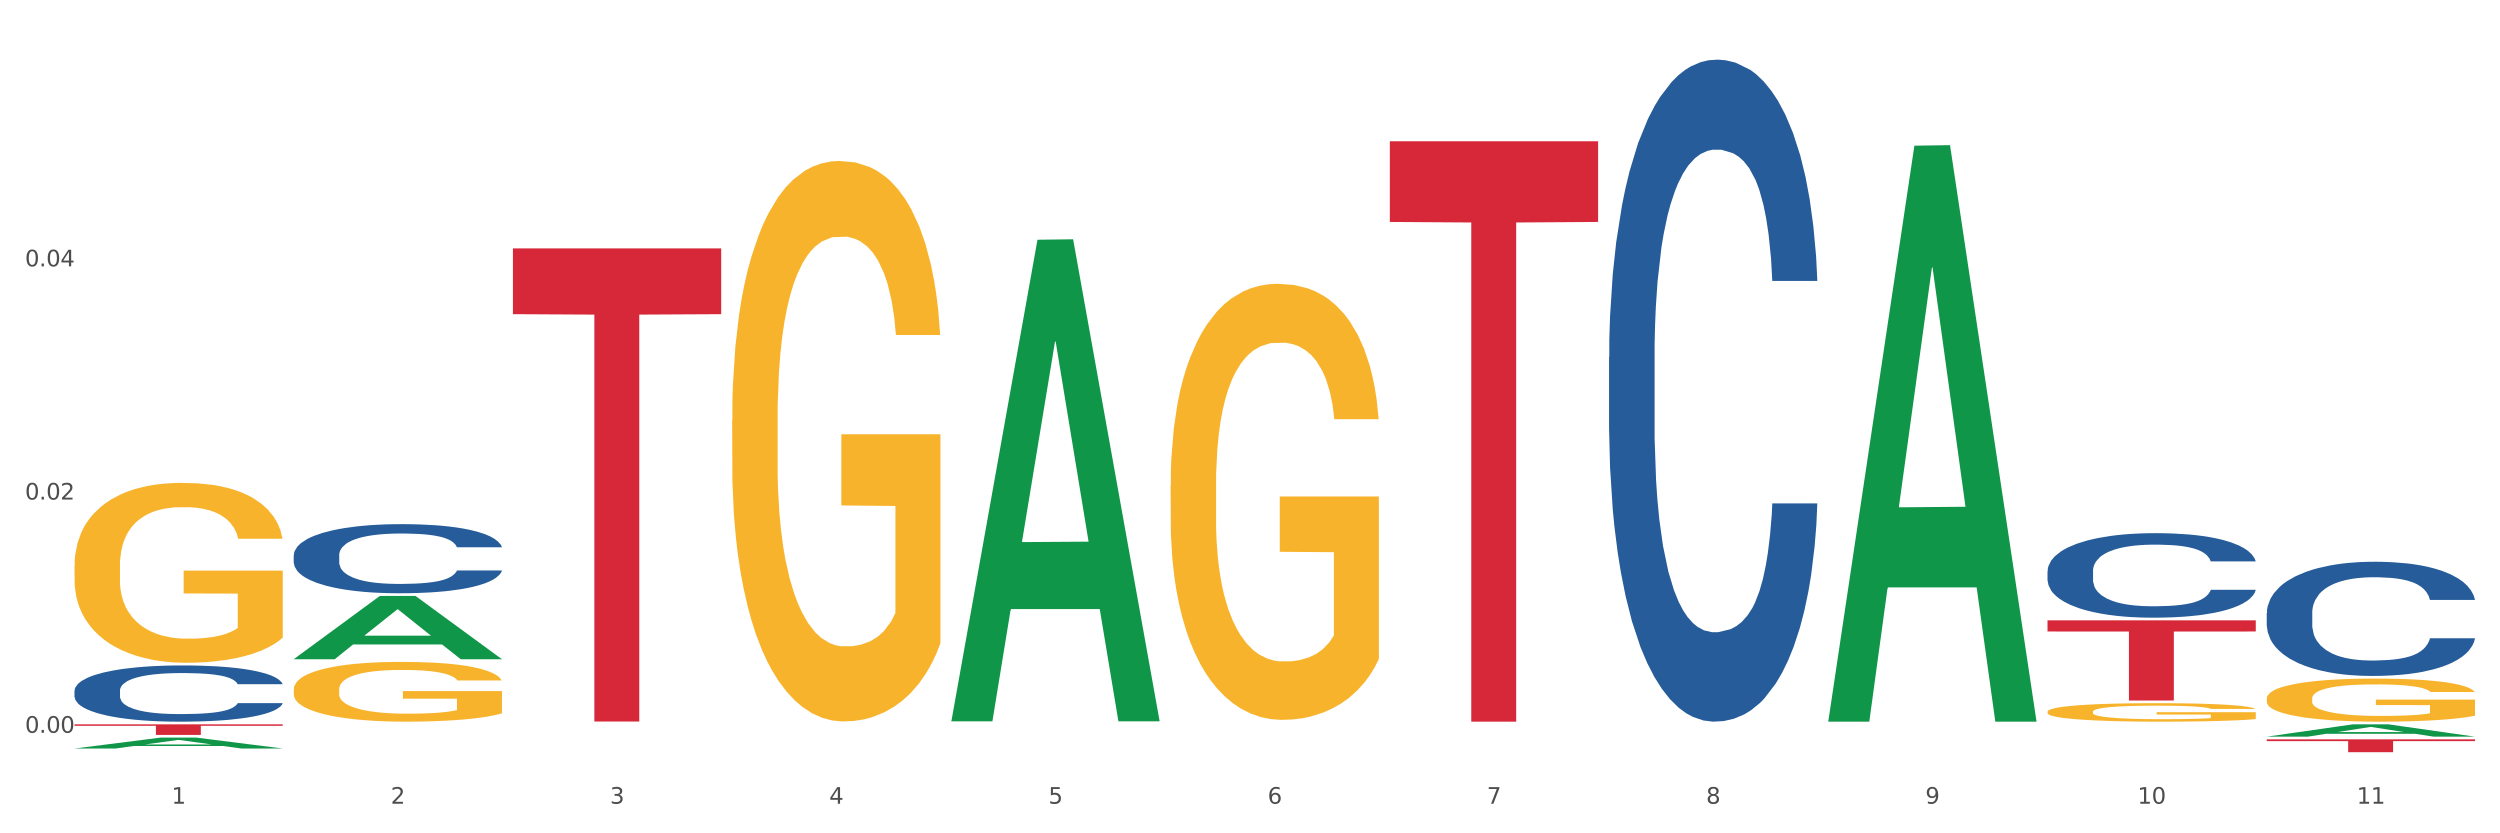<?xml version="1.0" encoding="utf-8" standalone="no"?>
<!DOCTYPE svg PUBLIC "-//W3C//DTD SVG 1.1//EN"
  "http://www.w3.org/Graphics/SVG/1.1/DTD/svg11.dtd">
<svg xmlns:xlink="http://www.w3.org/1999/xlink" width="1080pt" height="360pt" viewBox="0 0 1080 360" xmlns="http://www.w3.org/2000/svg" version="1.1">
 <rect x="0" y="0" width="1080" height="360" fill="#333333" stroke="none"/>
 <defs>
  <style type="text/css">*{stroke-linejoin: round; stroke-linecap: butt}</style>
 </defs>
 <g id="figure_1">
  <g id="patch_1">
   <path d="M 0 360 
L 1080 360 
L 1080 0 
L 0 0 
z
" style="fill: #ffffff; stroke: #ffffff; stroke-linejoin: miter"/>
  </g>
  <g id="axes_1">
   <g id="matplotlib.axis_1">
    <g id="xtick_1">
     <g id="text_1">
      <!-- 1 -->
      <g style="fill: #4d4d4d" transform="translate(74.106 347.204) scale(0.096 -0.096)">
       <defs>
        <path id="DejaVuSans-31" d="M 794 531 
L 1825 531 
L 1825 4091 
L 703 3866 
L 703 4441 
L 1819 4666 
L 2450 4666 
L 2450 531 
L 3481 531 
L 3481 0 
L 794 0 
L 794 531 
z
" transform="scale(0.016)"/>
       </defs>
       <use xlink:href="#DejaVuSans-31"/>
      </g>
     </g>
    </g>
    <g id="xtick_2">
     <g id="text_2">
      <!-- 2 -->
      <g style="fill: #4d4d4d" transform="translate(168.812 347.204) scale(0.096 -0.096)">
       <defs>
        <path id="DejaVuSans-32" d="M 1228 531 
L 3431 531 
L 3431 0 
L 469 0 
L 469 531 
Q 828 903 1448 1529 
Q 2069 2156 2228 2338 
Q 2531 2678 2651 2914 
Q 2772 3150 2772 3378 
Q 2772 3750 2511 3984 
Q 2250 4219 1831 4219 
Q 1534 4219 1204 4116 
Q 875 4013 500 3803 
L 500 4441 
Q 881 4594 1212 4672 
Q 1544 4750 1819 4750 
Q 2544 4750 2975 4387 
Q 3406 4025 3406 3419 
Q 3406 3131 3298 2873 
Q 3191 2616 2906 2266 
Q 2828 2175 2409 1742 
Q 1991 1309 1228 531 
z
" transform="scale(0.016)"/>
       </defs>
       <use xlink:href="#DejaVuSans-32"/>
      </g>
     </g>
    </g>
    <g id="xtick_3">
     <g id="text_3">
      <!-- 3 -->
      <g style="fill: #4d4d4d" transform="translate(263.517 347.204) scale(0.096 -0.096)">
       <defs>
        <path id="DejaVuSans-33" d="M 2597 2516 
Q 3050 2419 3304 2112 
Q 3559 1806 3559 1356 
Q 3559 666 3084 287 
Q 2609 -91 1734 -91 
Q 1441 -91 1130 -33 
Q 819 25 488 141 
L 488 750 
Q 750 597 1062 519 
Q 1375 441 1716 441 
Q 2309 441 2620 675 
Q 2931 909 2931 1356 
Q 2931 1769 2642 2001 
Q 2353 2234 1838 2234 
L 1294 2234 
L 1294 2753 
L 1863 2753 
Q 2328 2753 2575 2939 
Q 2822 3125 2822 3475 
Q 2822 3834 2567 4026 
Q 2313 4219 1838 4219 
Q 1578 4219 1281 4162 
Q 984 4106 628 3988 
L 628 4550 
Q 988 4650 1302 4700 
Q 1616 4750 1894 4750 
Q 2613 4750 3031 4423 
Q 3450 4097 3450 3541 
Q 3450 3153 3228 2886 
Q 3006 2619 2597 2516 
z
" transform="scale(0.016)"/>
       </defs>
       <use xlink:href="#DejaVuSans-33"/>
      </g>
     </g>
    </g>
    <g id="xtick_4">
     <g id="text_4">
      <!-- 4 -->
      <g style="fill: #4d4d4d" transform="translate(358.223 347.204) scale(0.096 -0.096)">
       <defs>
        <path id="DejaVuSans-34" d="M 2419 4116 
L 825 1625 
L 2419 1625 
L 2419 4116 
z
M 2253 4666 
L 3047 4666 
L 3047 1625 
L 3713 1625 
L 3713 1100 
L 3047 1100 
L 3047 0 
L 2419 0 
L 2419 1100 
L 313 1100 
L 313 1709 
L 2253 4666 
z
" transform="scale(0.016)"/>
       </defs>
       <use xlink:href="#DejaVuSans-34"/>
      </g>
     </g>
    </g>
    <g id="xtick_5">
     <g id="text_5">
      <!-- 5 -->
      <g style="fill: #4d4d4d" transform="translate(452.928 347.204) scale(0.096 -0.096)">
       <defs>
        <path id="DejaVuSans-35" d="M 691 4666 
L 3169 4666 
L 3169 4134 
L 1269 4134 
L 1269 2991 
Q 1406 3038 1543 3061 
Q 1681 3084 1819 3084 
Q 2600 3084 3056 2656 
Q 3513 2228 3513 1497 
Q 3513 744 3044 326 
Q 2575 -91 1722 -91 
Q 1428 -91 1123 -41 
Q 819 9 494 109 
L 494 744 
Q 775 591 1075 516 
Q 1375 441 1709 441 
Q 2250 441 2565 725 
Q 2881 1009 2881 1497 
Q 2881 1984 2565 2268 
Q 2250 2553 1709 2553 
Q 1456 2553 1204 2497 
Q 953 2441 691 2322 
L 691 4666 
z
" transform="scale(0.016)"/>
       </defs>
       <use xlink:href="#DejaVuSans-35"/>
      </g>
     </g>
    </g>
    <g id="xtick_6">
     <g id="text_6">
      <!-- 6 -->
      <g style="fill: #4d4d4d" transform="translate(547.634 347.204) scale(0.096 -0.096)">
       <defs>
        <path id="DejaVuSans-36" d="M 2113 2584 
Q 1688 2584 1439 2293 
Q 1191 2003 1191 1497 
Q 1191 994 1439 701 
Q 1688 409 2113 409 
Q 2538 409 2786 701 
Q 3034 994 3034 1497 
Q 3034 2003 2786 2293 
Q 2538 2584 2113 2584 
z
M 3366 4563 
L 3366 3988 
Q 3128 4100 2886 4159 
Q 2644 4219 2406 4219 
Q 1781 4219 1451 3797 
Q 1122 3375 1075 2522 
Q 1259 2794 1537 2939 
Q 1816 3084 2150 3084 
Q 2853 3084 3261 2657 
Q 3669 2231 3669 1497 
Q 3669 778 3244 343 
Q 2819 -91 2113 -91 
Q 1303 -91 875 529 
Q 447 1150 447 2328 
Q 447 3434 972 4092 
Q 1497 4750 2381 4750 
Q 2619 4750 2861 4703 
Q 3103 4656 3366 4563 
z
" transform="scale(0.016)"/>
       </defs>
       <use xlink:href="#DejaVuSans-36"/>
      </g>
     </g>
    </g>
    <g id="xtick_7">
     <g id="text_7">
      <!-- 7 -->
      <g style="fill: #4d4d4d" transform="translate(642.339 347.204) scale(0.096 -0.096)">
       <defs>
        <path id="DejaVuSans-37" d="M 525 4666 
L 3525 4666 
L 3525 4397 
L 1831 0 
L 1172 0 
L 2766 4134 
L 525 4134 
L 525 4666 
z
" transform="scale(0.016)"/>
       </defs>
       <use xlink:href="#DejaVuSans-37"/>
      </g>
     </g>
    </g>
    <g id="xtick_8">
     <g id="text_8">
      <!-- 8 -->
      <g style="fill: #4d4d4d" transform="translate(737.044 347.204) scale(0.096 -0.096)">
       <defs>
        <path id="DejaVuSans-38" d="M 2034 2216 
Q 1584 2216 1326 1975 
Q 1069 1734 1069 1313 
Q 1069 891 1326 650 
Q 1584 409 2034 409 
Q 2484 409 2743 651 
Q 3003 894 3003 1313 
Q 3003 1734 2745 1975 
Q 2488 2216 2034 2216 
z
M 1403 2484 
Q 997 2584 770 2862 
Q 544 3141 544 3541 
Q 544 4100 942 4425 
Q 1341 4750 2034 4750 
Q 2731 4750 3128 4425 
Q 3525 4100 3525 3541 
Q 3525 3141 3298 2862 
Q 3072 2584 2669 2484 
Q 3125 2378 3379 2068 
Q 3634 1759 3634 1313 
Q 3634 634 3220 271 
Q 2806 -91 2034 -91 
Q 1263 -91 848 271 
Q 434 634 434 1313 
Q 434 1759 690 2068 
Q 947 2378 1403 2484 
z
M 1172 3481 
Q 1172 3119 1398 2916 
Q 1625 2713 2034 2713 
Q 2441 2713 2670 2916 
Q 2900 3119 2900 3481 
Q 2900 3844 2670 4047 
Q 2441 4250 2034 4250 
Q 1625 4250 1398 4047 
Q 1172 3844 1172 3481 
z
" transform="scale(0.016)"/>
       </defs>
       <use xlink:href="#DejaVuSans-38"/>
      </g>
     </g>
    </g>
    <g id="xtick_9">
     <g id="text_9">
      <!-- 9 -->
      <g style="fill: #4d4d4d" transform="translate(831.75 347.204) scale(0.096 -0.096)">
       <defs>
        <path id="DejaVuSans-39" d="M 703 97 
L 703 672 
Q 941 559 1184 500 
Q 1428 441 1663 441 
Q 2288 441 2617 861 
Q 2947 1281 2994 2138 
Q 2813 1869 2534 1725 
Q 2256 1581 1919 1581 
Q 1219 1581 811 2004 
Q 403 2428 403 3163 
Q 403 3881 828 4315 
Q 1253 4750 1959 4750 
Q 2769 4750 3195 4129 
Q 3622 3509 3622 2328 
Q 3622 1225 3098 567 
Q 2575 -91 1691 -91 
Q 1453 -91 1209 -44 
Q 966 3 703 97 
z
M 1959 2075 
Q 2384 2075 2632 2365 
Q 2881 2656 2881 3163 
Q 2881 3666 2632 3958 
Q 2384 4250 1959 4250 
Q 1534 4250 1286 3958 
Q 1038 3666 1038 3163 
Q 1038 2656 1286 2365 
Q 1534 2075 1959 2075 
z
" transform="scale(0.016)"/>
       </defs>
       <use xlink:href="#DejaVuSans-39"/>
      </g>
     </g>
    </g>
    <g id="xtick_10">
     <g id="text_10">
      <!-- 10 -->
      <g style="fill: #4d4d4d" transform="translate(923.401 347.204) scale(0.096 -0.096)">
       <defs>
        <path id="DejaVuSans-30" d="M 2034 4250 
Q 1547 4250 1301 3770 
Q 1056 3291 1056 2328 
Q 1056 1369 1301 889 
Q 1547 409 2034 409 
Q 2525 409 2770 889 
Q 3016 1369 3016 2328 
Q 3016 3291 2770 3770 
Q 2525 4250 2034 4250 
z
M 2034 4750 
Q 2819 4750 3233 4129 
Q 3647 3509 3647 2328 
Q 3647 1150 3233 529 
Q 2819 -91 2034 -91 
Q 1250 -91 836 529 
Q 422 1150 422 2328 
Q 422 3509 836 4129 
Q 1250 4750 2034 4750 
z
" transform="scale(0.016)"/>
       </defs>
       <use xlink:href="#DejaVuSans-31"/>
       <use xlink:href="#DejaVuSans-30" transform="translate(63.623 0)"/>
      </g>
     </g>
    </g>
    <g id="xtick_11">
     <g id="text_11">
      <!-- 11 -->
      <g style="fill: #4d4d4d" transform="translate(1018.107 347.204) scale(0.096 -0.096)">
       <use xlink:href="#DejaVuSans-31"/>
       <use xlink:href="#DejaVuSans-31" transform="translate(63.623 0)"/>
      </g>
     </g>
    </g>
    <g id="xtick_12"/>
    <g id="xtick_13"/>
    <g id="xtick_14"/>
    <g id="xtick_15"/>
    <g id="xtick_16"/>
    <g id="xtick_17"/>
    <g id="xtick_18"/>
    <g id="xtick_19"/>
    <g id="xtick_20"/>
    <g id="xtick_21"/>
   </g>
   <g id="matplotlib.axis_2">
    <g id="ytick_1">
     <g id="text_12">
      <!-- 0.00 -->
      <g style="fill: #4d4d4d" transform="translate(10.8 316.558) scale(0.096 -0.096)">
       <defs>
        <path id="DejaVuSans-2e" d="M 684 794 
L 1344 794 
L 1344 0 
L 684 0 
L 684 794 
z
" transform="scale(0.016)"/>
       </defs>
       <use xlink:href="#DejaVuSans-30"/>
       <use xlink:href="#DejaVuSans-2e" transform="translate(63.623 0)"/>
       <use xlink:href="#DejaVuSans-30" transform="translate(95.41 0)"/>
       <use xlink:href="#DejaVuSans-30" transform="translate(159.033 0)"/>
      </g>
     </g>
    </g>
    <g id="ytick_2">
     <g id="text_13">
      <!-- 0.02 -->
      <g style="fill: #4d4d4d" transform="translate(10.8 215.812) scale(0.096 -0.096)">
       <use xlink:href="#DejaVuSans-30"/>
       <use xlink:href="#DejaVuSans-2e" transform="translate(63.623 0)"/>
       <use xlink:href="#DejaVuSans-30" transform="translate(95.41 0)"/>
       <use xlink:href="#DejaVuSans-32" transform="translate(159.033 0)"/>
      </g>
     </g>
    </g>
    <g id="ytick_3">
     <g id="text_14">
      <!-- 0.04 -->
      <g style="fill: #4d4d4d" transform="translate(10.8 115.066) scale(0.096 -0.096)">
       <use xlink:href="#DejaVuSans-30"/>
       <use xlink:href="#DejaVuSans-2e" transform="translate(63.623 0)"/>
       <use xlink:href="#DejaVuSans-30" transform="translate(95.41 0)"/>
       <use xlink:href="#DejaVuSans-34" transform="translate(159.033 0)"/>
      </g>
     </g>
    </g>
    <g id="ytick_4"/>
    <g id="ytick_5"/>
    <g id="ytick_6"/>
   </g>
   <g id="PolyCollection_1">
    <path d="M 32.175 323.351 
L 32.268 323.346 
L 69.369 318.644 
L 84.766 318.639 
L 122.145 323.36 
L 104.337 323.36 
L 96.267 322.26 
L 57.96 322.26 
L 57.682 322.278 
L 49.891 323.36 
L 32.175 323.36 
L 32.175 323.351 
L 62.783 321.604 
L 91.444 321.6 
L 77.253 319.645 
L 77.067 319.637 
L 76.882 319.65 
L 62.691 321.6 
L 62.783 321.604 
L 32.175 323.351 
z
" clip-path="url(#p7be545e624)" style="fill: #109648"/>
    <path d="M 695.113 154.265 
L 695.22 154.004 
L 695.22 146.69 
L 695.539 136.765 
L 696.709 118.482 
L 698.197 104.639 
L 700.75 88.445 
L 702.132 81.654 
L 703.94 74.08 
L 707.662 61.804 
L 711.916 51.356 
L 714.894 45.61 
L 717.127 41.953 
L 722.126 35.424 
L 724.997 32.55 
L 727.975 30.2 
L 730.527 28.633 
L 734.781 26.804 
L 738.184 26.021 
L 742.119 25.759 
L 745.416 26.021 
L 749.776 27.065 
L 756.157 30.2 
L 758.603 32.028 
L 761.9 35.162 
L 765.303 39.341 
L 768.068 43.52 
L 771.258 49.528 
L 774.555 57.363 
L 777.746 67.289 
L 779.979 76.43 
L 781.787 86.094 
L 783.382 97.848 
L 784.552 110.646 
L 785.084 121.355 
L 765.622 121.355 
L 765.09 111.691 
L 764.027 101.243 
L 762.963 94.191 
L 761.793 88.445 
L 759.985 81.915 
L 758.39 77.736 
L 755.732 72.774 
L 753.286 69.639 
L 751.265 67.811 
L 748.819 66.244 
L 743.608 64.677 
L 739.886 64.677 
L 737.546 65.199 
L 734.675 66.505 
L 732.229 68.333 
L 729.357 71.468 
L 727.124 74.863 
L 724.891 79.303 
L 723.615 82.438 
L 721.7 88.184 
L 720.424 92.885 
L 718.723 100.982 
L 717.765 106.728 
L 716.064 121.616 
L 715.319 132.586 
L 715 140.161 
L 714.788 148.519 
L 714.788 189.264 
L 715.426 207.548 
L 715.958 215.383 
L 716.808 224.264 
L 718.404 235.756 
L 720.743 246.987 
L 723.189 255.084 
L 725.21 260.047 
L 727.124 263.703 
L 729.038 266.576 
L 731.378 269.188 
L 733.292 270.756 
L 736.164 272.323 
L 739.567 273.106 
L 742.225 273.106 
L 747.649 271.8 
L 750.095 270.494 
L 752.435 268.666 
L 754.987 265.793 
L 757.008 262.659 
L 758.178 260.308 
L 760.092 255.345 
L 761.581 250.122 
L 762.857 244.114 
L 763.708 238.89 
L 764.665 231.055 
L 765.409 222.174 
L 765.622 217.473 
L 785.084 217.473 
L 784.658 226.876 
L 783.914 236.017 
L 782.425 248.293 
L 781.255 255.345 
L 779.447 263.965 
L 777.533 271.278 
L 774.874 279.375 
L 772.428 285.382 
L 769.876 290.606 
L 767.111 295.307 
L 762.112 301.837 
L 760.305 303.665 
L 756.476 306.8 
L 753.498 308.628 
L 749.138 310.456 
L 744.671 311.501 
L 739.992 311.762 
L 735.845 311.24 
L 731.272 309.673 
L 728.4 308.106 
L 725.21 305.755 
L 721.488 302.098 
L 717.978 297.658 
L 714.681 292.434 
L 711.597 286.427 
L 708.726 279.636 
L 705.004 268.405 
L 702.239 257.435 
L 700.218 247.248 
L 698.836 238.629 
L 697.453 227.659 
L 696.709 220.085 
L 695.539 201.801 
L 695.113 184.824 
L 695.113 154.265 
z
" clip-path="url(#p7be545e624)" style="fill: #255c99"/>
    <path d="M 884.524 246.733 
L 884.631 246.7 
L 884.631 245.766 
L 884.95 244.499 
L 886.12 242.165 
L 887.608 240.397 
L 890.161 238.33 
L 891.543 237.463 
L 893.351 236.496 
L 897.073 234.928 
L 901.327 233.594 
L 904.305 232.861 
L 906.538 232.394 
L 911.537 231.56 
L 914.408 231.193 
L 917.386 230.893 
L 919.938 230.693 
L 924.192 230.46 
L 927.595 230.36 
L 931.53 230.326 
L 934.827 230.36 
L 939.187 230.493 
L 945.568 230.893 
L 948.014 231.127 
L 951.311 231.527 
L 954.714 232.06 
L 957.479 232.594 
L 960.669 233.361 
L 963.966 234.361 
L 967.157 235.629 
L 969.39 236.796 
L 971.198 238.03 
L 972.793 239.53 
L 973.963 241.164 
L 974.495 242.532 
L 955.033 242.532 
L 954.501 241.298 
L 953.438 239.964 
L 952.374 239.063 
L 951.204 238.33 
L 949.396 237.496 
L 947.801 236.963 
L 945.143 236.329 
L 942.697 235.929 
L 940.676 235.695 
L 938.23 235.495 
L 933.019 235.295 
L 929.297 235.295 
L 926.957 235.362 
L 924.086 235.529 
L 921.64 235.762 
L 918.768 236.162 
L 916.535 236.596 
L 914.302 237.163 
L 913.026 237.563 
L 911.111 238.296 
L 909.835 238.897 
L 908.134 239.93 
L 907.176 240.664 
L 905.475 242.565 
L 904.73 243.965 
L 904.411 244.933 
L 904.199 246 
L 904.199 251.202 
L 904.837 253.536 
L 905.368 254.537 
L 906.219 255.67 
L 907.814 257.138 
L 910.154 258.572 
L 912.6 259.605 
L 914.621 260.239 
L 916.535 260.706 
L 918.449 261.073 
L 920.789 261.406 
L 922.703 261.606 
L 925.575 261.806 
L 928.978 261.906 
L 931.636 261.906 
L 937.06 261.74 
L 939.506 261.573 
L 941.846 261.339 
L 944.398 260.973 
L 946.419 260.572 
L 947.589 260.272 
L 949.503 259.639 
L 950.992 258.972 
L 952.268 258.205 
L 953.119 257.538 
L 954.076 256.537 
L 954.82 255.404 
L 955.033 254.803 
L 974.495 254.803 
L 974.069 256.004 
L 973.325 257.171 
L 971.836 258.738 
L 970.666 259.639 
L 968.858 260.739 
L 966.944 261.673 
L 964.285 262.707 
L 961.839 263.474 
L 959.287 264.141 
L 956.522 264.741 
L 951.523 265.575 
L 949.715 265.808 
L 945.887 266.208 
L 942.909 266.442 
L 938.549 266.675 
L 934.082 266.808 
L 929.403 266.842 
L 925.256 266.775 
L 920.683 266.575 
L 917.811 266.375 
L 914.621 266.075 
L 910.899 265.608 
L 907.389 265.041 
L 904.092 264.374 
L 901.008 263.607 
L 898.137 262.74 
L 894.415 261.306 
L 891.65 259.905 
L 889.629 258.605 
L 888.246 257.504 
L 886.864 256.104 
L 886.12 255.137 
L 884.95 252.803 
L 884.524 250.635 
L 884.524 246.733 
z
" clip-path="url(#p7be545e624)" style="fill: #255c99"/>
    <path d="M 979.23 264.84 
L 979.336 264.795 
L 979.336 263.534 
L 979.655 261.822 
L 980.825 258.668 
L 982.314 256.28 
L 984.866 253.487 
L 986.249 252.316 
L 988.057 251.009 
L 991.779 248.891 
L 996.033 247.089 
L 999.01 246.098 
L 1001.244 245.467 
L 1006.242 244.341 
L 1009.114 243.845 
L 1012.091 243.44 
L 1014.644 243.17 
L 1018.898 242.854 
L 1022.301 242.719 
L 1026.236 242.674 
L 1029.532 242.719 
L 1033.893 242.899 
L 1040.273 243.44 
L 1042.719 243.755 
L 1046.016 244.296 
L 1049.419 245.017 
L 1052.184 245.738 
L 1055.375 246.774 
L 1058.672 248.126 
L 1061.862 249.838 
L 1064.095 251.414 
L 1065.903 253.081 
L 1067.498 255.109 
L 1068.668 257.316 
L 1069.2 259.164 
L 1049.738 259.164 
L 1049.207 257.497 
L 1048.143 255.695 
L 1047.08 254.478 
L 1045.91 253.487 
L 1044.102 252.361 
L 1042.507 251.64 
L 1039.848 250.784 
L 1037.402 250.243 
L 1035.381 249.928 
L 1032.935 249.657 
L 1027.724 249.387 
L 1024.002 249.387 
L 1021.663 249.477 
L 1018.791 249.702 
L 1016.345 250.018 
L 1013.474 250.558 
L 1011.24 251.144 
L 1009.007 251.91 
L 1007.731 252.451 
L 1005.817 253.442 
L 1004.541 254.253 
L 1002.839 255.649 
L 1001.882 256.641 
L 1000.18 259.209 
L 999.436 261.101 
L 999.117 262.408 
L 998.904 263.849 
L 998.904 270.878 
L 999.542 274.031 
L 1000.074 275.383 
L 1000.925 276.915 
L 1002.52 278.897 
L 1004.86 280.834 
L 1007.306 282.231 
L 1009.326 283.087 
L 1011.24 283.718 
L 1013.155 284.213 
L 1015.494 284.664 
L 1017.409 284.934 
L 1020.28 285.205 
L 1023.683 285.34 
L 1026.342 285.34 
L 1031.766 285.114 
L 1034.212 284.889 
L 1036.551 284.574 
L 1039.104 284.078 
L 1041.124 283.538 
L 1042.294 283.132 
L 1044.208 282.276 
L 1045.697 281.375 
L 1046.973 280.339 
L 1047.824 279.438 
L 1048.781 278.086 
L 1049.526 276.554 
L 1049.738 275.743 
L 1069.2 275.743 
L 1068.775 277.365 
L 1068.03 278.942 
L 1066.541 281.06 
L 1065.371 282.276 
L 1063.564 283.763 
L 1061.649 285.024 
L 1058.991 286.421 
L 1056.545 287.457 
L 1053.992 288.358 
L 1051.227 289.169 
L 1046.229 290.296 
L 1044.421 290.611 
L 1040.592 291.152 
L 1037.615 291.467 
L 1033.254 291.782 
L 1028.788 291.963 
L 1024.109 292.008 
L 1019.961 291.918 
L 1015.388 291.647 
L 1012.517 291.377 
L 1009.326 290.971 
L 1005.604 290.341 
L 1002.095 289.575 
L 998.798 288.674 
L 995.714 287.637 
L 992.842 286.466 
L 989.12 284.529 
L 986.355 282.637 
L 984.334 280.879 
L 982.952 279.393 
L 981.569 277.5 
L 980.825 276.194 
L 979.655 273.04 
L 979.23 270.112 
L 979.23 264.84 
z
" clip-path="url(#p7be545e624)" style="fill: #255c99"/>
    <path d="M 32.175 244.514 
L 32.281 244.443 
L 32.281 241.888 
L 32.494 239.688 
L 33.556 234.365 
L 35.149 229.964 
L 36.318 227.622 
L 37.486 225.706 
L 38.867 223.789 
L 40.567 221.802 
L 43.647 218.892 
L 45.559 217.401 
L 47.896 215.84 
L 52.145 213.569 
L 55.225 212.291 
L 58.412 211.227 
L 63.617 209.949 
L 67.016 209.381 
L 70.627 208.955 
L 74.983 208.671 
L 78.275 208.6 
L 85.499 208.813 
L 91.659 209.452 
L 94.634 209.949 
L 98.458 210.801 
L 100.476 211.369 
L 103.769 212.504 
L 107.168 213.995 
L 109.505 215.272 
L 113.01 217.685 
L 115.666 220.099 
L 118.109 223.08 
L 119.383 225.138 
L 120.339 227.054 
L 121.189 229.254 
L 122.039 232.732 
L 102.919 232.732 
L 102.175 230.248 
L 101.007 227.906 
L 99.307 225.635 
L 97.82 224.215 
L 95.271 222.441 
L 92.934 221.305 
L 90.491 220.453 
L 87.517 219.744 
L 85.18 219.389 
L 81.887 219.105 
L 75.407 219.176 
L 71.052 219.744 
L 68.078 220.453 
L 66.166 221.092 
L 64.467 221.802 
L 62.555 222.796 
L 60.324 224.286 
L 58.731 225.635 
L 57.137 227.338 
L 55.863 229.042 
L 54.694 231.029 
L 53.738 233.158 
L 52.995 235.358 
L 52.357 238.055 
L 51.826 242.527 
L 51.826 252.251 
L 52.039 254.451 
L 52.57 257.361 
L 53.207 259.561 
L 54.269 262.187 
L 55.225 263.962 
L 57.031 266.517 
L 59.049 268.646 
L 60.643 269.995 
L 62.236 271.13 
L 64.998 272.692 
L 68.078 273.969 
L 70.734 274.75 
L 74.345 275.46 
L 76.788 275.744 
L 78.913 275.886 
L 84.118 275.886 
L 87.835 275.673 
L 91.978 275.176 
L 95.165 274.537 
L 97.82 273.756 
L 100.795 272.479 
L 102.707 271.272 
L 102.707 256.438 
L 79.338 256.367 
L 79.338 246.502 
L 122.145 246.502 
L 122.145 275.46 
L 120.339 276.95 
L 118.321 278.299 
L 116.197 279.505 
L 113.01 280.996 
L 109.186 282.415 
L 105.787 283.409 
L 102.175 284.261 
L 97.927 285.042 
L 92.403 285.751 
L 89.004 286.035 
L 84.755 286.248 
L 79.763 286.319 
L 75.407 286.177 
L 71.159 285.822 
L 66.697 285.183 
L 62.342 284.261 
L 59.049 283.338 
L 55.756 282.202 
L 52.251 280.712 
L 49.489 279.292 
L 47.365 278.015 
L 45.028 276.382 
L 42.479 274.253 
L 40.567 272.337 
L 38.867 270.35 
L 37.061 267.794 
L 35.787 265.594 
L 34.512 262.826 
L 33.768 260.768 
L 32.919 257.574 
L 32.281 253.102 
L 32.175 244.514 
z
" clip-path="url(#p7be545e624)" style="fill: #f7b32b"/>
    <path d="M 126.88 297.873 
L 126.987 297.85 
L 126.987 297.001 
L 127.199 296.27 
L 128.261 294.501 
L 129.855 293.039 
L 131.023 292.261 
L 132.192 291.624 
L 133.572 290.988 
L 135.272 290.327 
L 138.352 289.361 
L 140.264 288.865 
L 142.601 288.347 
L 146.85 287.592 
L 149.931 287.168 
L 153.117 286.814 
L 158.322 286.389 
L 161.721 286.201 
L 165.333 286.059 
L 169.688 285.965 
L 172.981 285.941 
L 180.204 286.012 
L 186.365 286.224 
L 189.339 286.389 
L 193.163 286.672 
L 195.181 286.861 
L 198.474 287.238 
L 201.873 287.734 
L 204.21 288.158 
L 207.716 288.96 
L 210.371 289.761 
L 212.814 290.752 
L 214.089 291.436 
L 215.045 292.072 
L 215.895 292.803 
L 216.744 293.959 
L 197.624 293.959 
L 196.881 293.134 
L 195.712 292.355 
L 194.013 291.601 
L 192.526 291.129 
L 189.976 290.54 
L 187.64 290.162 
L 185.196 289.879 
L 182.222 289.644 
L 179.885 289.526 
L 176.592 289.431 
L 170.113 289.455 
L 165.758 289.644 
L 162.784 289.879 
L 160.872 290.092 
L 159.172 290.327 
L 157.26 290.658 
L 155.029 291.153 
L 153.436 291.601 
L 151.843 292.167 
L 150.568 292.733 
L 149.4 293.393 
L 148.444 294.1 
L 147.7 294.831 
L 147.063 295.727 
L 146.532 297.213 
L 146.532 300.444 
L 146.744 301.175 
L 147.275 302.141 
L 147.912 302.872 
L 148.975 303.745 
L 149.931 304.334 
L 151.736 305.183 
L 153.755 305.891 
L 155.348 306.339 
L 156.941 306.716 
L 159.703 307.235 
L 162.784 307.659 
L 165.439 307.919 
L 169.051 308.154 
L 171.494 308.249 
L 173.618 308.296 
L 178.823 308.296 
L 182.541 308.225 
L 186.684 308.06 
L 189.87 307.848 
L 192.526 307.589 
L 195.5 307.164 
L 197.412 306.763 
L 197.412 301.835 
L 174.043 301.811 
L 174.043 298.534 
L 216.851 298.534 
L 216.851 308.154 
L 215.045 308.65 
L 213.027 309.098 
L 210.902 309.499 
L 207.716 309.994 
L 203.892 310.465 
L 200.492 310.795 
L 196.881 311.078 
L 192.632 311.338 
L 187.108 311.574 
L 183.709 311.668 
L 179.46 311.739 
L 174.468 311.762 
L 170.113 311.715 
L 165.864 311.597 
L 161.403 311.385 
L 157.048 311.078 
L 153.755 310.772 
L 150.462 310.395 
L 146.956 309.899 
L 144.195 309.428 
L 142.07 309.003 
L 139.733 308.461 
L 137.184 307.754 
L 135.272 307.117 
L 133.572 306.457 
L 131.767 305.608 
L 130.492 304.877 
L 129.217 303.957 
L 128.474 303.273 
L 127.624 302.212 
L 126.987 300.727 
L 126.88 297.873 
z
" clip-path="url(#p7be545e624)" style="fill: #f7b32b"/>
    <path d="M 316.291 181.423 
L 316.398 181.201 
L 316.398 173.24 
L 316.61 166.385 
L 317.672 149.799 
L 319.266 136.087 
L 320.434 128.79 
L 321.603 122.819 
L 322.983 116.848 
L 324.683 110.655 
L 327.763 101.588 
L 329.675 96.944 
L 332.012 92.079 
L 336.261 85.002 
L 339.342 81.022 
L 342.528 77.704 
L 347.733 73.724 
L 351.132 71.955 
L 354.744 70.628 
L 359.099 69.743 
L 362.392 69.522 
L 369.615 70.185 
L 375.776 72.176 
L 378.75 73.724 
L 382.574 76.378 
L 384.592 78.147 
L 387.885 81.685 
L 391.284 86.329 
L 393.621 90.31 
L 397.127 97.829 
L 399.782 105.348 
L 402.225 114.636 
L 403.5 121.049 
L 404.456 127.02 
L 405.306 133.876 
L 406.155 144.712 
L 387.035 144.712 
L 386.292 136.972 
L 385.123 129.674 
L 383.424 122.597 
L 381.937 118.174 
L 379.387 112.646 
L 377.051 109.107 
L 374.607 106.454 
L 371.633 104.242 
L 369.296 103.136 
L 366.003 102.252 
L 359.524 102.473 
L 355.169 104.242 
L 352.195 106.454 
L 350.283 108.444 
L 348.583 110.655 
L 346.671 113.751 
L 344.44 118.396 
L 342.847 122.597 
L 341.254 127.905 
L 339.979 133.212 
L 338.811 139.405 
L 337.855 146.039 
L 337.111 152.895 
L 336.474 161.298 
L 335.943 175.231 
L 335.943 205.528 
L 336.155 212.383 
L 336.686 221.45 
L 337.323 228.306 
L 338.386 236.488 
L 339.342 242.017 
L 341.147 249.978 
L 343.166 256.613 
L 344.759 260.815 
L 346.352 264.353 
L 349.114 269.218 
L 352.195 273.199 
L 354.85 275.632 
L 358.462 277.843 
L 360.905 278.728 
L 363.029 279.17 
L 368.234 279.17 
L 371.952 278.506 
L 376.095 276.958 
L 379.281 274.968 
L 381.937 272.535 
L 384.911 268.555 
L 386.823 264.795 
L 386.823 218.575 
L 363.454 218.354 
L 363.454 187.615 
L 406.262 187.615 
L 406.262 277.843 
L 404.456 282.487 
L 402.438 286.689 
L 400.313 290.448 
L 397.127 295.093 
L 393.303 299.515 
L 389.903 302.612 
L 386.292 305.265 
L 382.043 307.698 
L 376.519 309.909 
L 373.12 310.794 
L 368.871 311.457 
L 363.879 311.679 
L 359.524 311.236 
L 355.275 310.131 
L 350.814 308.14 
L 346.459 305.265 
L 343.166 302.39 
L 339.873 298.852 
L 336.367 294.208 
L 333.606 289.785 
L 331.481 285.804 
L 329.144 280.718 
L 326.595 274.083 
L 324.683 268.113 
L 322.983 261.92 
L 321.178 253.959 
L 319.903 247.103 
L 318.628 238.479 
L 317.885 232.065 
L 317.035 222.114 
L 316.398 208.182 
L 316.291 181.423 
z
" clip-path="url(#p7be545e624)" style="fill: #f7b32b"/>
    <path d="M 505.702 209.644 
L 505.809 209.472 
L 505.809 203.278 
L 506.021 197.944 
L 507.083 185.039 
L 508.677 174.372 
L 509.845 168.694 
L 511.014 164.048 
L 512.394 159.402 
L 514.094 154.585 
L 517.174 147.53 
L 519.086 143.917 
L 521.423 140.132 
L 525.672 134.626 
L 528.753 131.529 
L 531.939 128.948 
L 537.144 125.851 
L 540.543 124.474 
L 544.155 123.442 
L 548.51 122.753 
L 551.803 122.581 
L 559.026 123.098 
L 565.187 124.646 
L 568.161 125.851 
L 571.985 127.915 
L 574.003 129.292 
L 577.296 132.045 
L 580.695 135.658 
L 583.032 138.755 
L 586.537 144.605 
L 589.193 150.455 
L 591.636 157.682 
L 592.911 162.671 
L 593.867 167.317 
L 594.717 172.651 
L 595.566 181.082 
L 576.446 181.082 
L 575.703 175.06 
L 574.534 169.382 
L 572.835 163.876 
L 571.348 160.435 
L 568.798 156.133 
L 566.461 153.38 
L 564.018 151.315 
L 561.044 149.595 
L 558.707 148.735 
L 555.414 148.046 
L 548.935 148.218 
L 544.58 149.595 
L 541.606 151.315 
L 539.694 152.864 
L 537.994 154.585 
L 536.082 156.993 
L 533.851 160.607 
L 532.258 163.876 
L 530.665 168.005 
L 529.39 172.135 
L 528.222 176.952 
L 527.266 182.114 
L 526.522 187.448 
L 525.885 193.986 
L 525.354 204.826 
L 525.354 228.398 
L 525.566 233.732 
L 526.097 240.787 
L 526.734 246.121 
L 527.797 252.487 
L 528.753 256.788 
L 530.558 262.983 
L 532.577 268.144 
L 534.17 271.413 
L 535.763 274.166 
L 538.525 277.952 
L 541.606 281.049 
L 544.261 282.942 
L 547.873 284.662 
L 550.316 285.35 
L 552.44 285.694 
L 557.645 285.694 
L 561.363 285.178 
L 565.505 283.974 
L 568.692 282.425 
L 571.348 280.533 
L 574.322 277.436 
L 576.234 274.511 
L 576.234 238.55 
L 552.865 238.378 
L 552.865 214.462 
L 595.673 214.462 
L 595.673 284.662 
L 593.867 288.275 
L 591.849 291.545 
L 589.724 294.47 
L 586.537 298.083 
L 582.713 301.524 
L 579.314 303.933 
L 575.703 305.998 
L 571.454 307.89 
L 565.93 309.611 
L 562.531 310.299 
L 558.282 310.815 
L 553.29 310.987 
L 548.935 310.643 
L 544.686 309.783 
L 540.225 308.234 
L 535.87 305.998 
L 532.577 303.761 
L 529.284 301.008 
L 525.778 297.395 
L 523.017 293.953 
L 520.892 290.856 
L 518.555 286.899 
L 516.006 281.737 
L 514.094 277.091 
L 512.394 272.274 
L 510.589 266.08 
L 509.314 260.746 
L 508.039 254.035 
L 507.296 249.046 
L 506.446 241.303 
L 505.809 230.463 
L 505.702 209.644 
z
" clip-path="url(#p7be545e624)" style="fill: #f7b32b"/>
    <path d="M 884.524 307.466 
L 884.631 307.459 
L 884.631 307.196 
L 884.843 306.97 
L 885.905 306.423 
L 887.499 305.971 
L 888.667 305.73 
L 889.835 305.533 
L 891.216 305.336 
L 892.916 305.132 
L 895.996 304.833 
L 897.908 304.68 
L 900.245 304.519 
L 904.494 304.286 
L 907.575 304.154 
L 910.761 304.045 
L 915.966 303.914 
L 919.365 303.855 
L 922.977 303.812 
L 927.332 303.782 
L 930.625 303.775 
L 937.848 303.797 
L 944.009 303.863 
L 946.983 303.914 
L 950.807 304.001 
L 952.825 304.06 
L 956.118 304.176 
L 959.517 304.33 
L 961.854 304.461 
L 965.359 304.709 
L 968.015 304.957 
L 970.458 305.263 
L 971.733 305.475 
L 972.689 305.672 
L 973.539 305.898 
L 974.388 306.255 
L 955.268 306.255 
L 954.525 306 
L 953.356 305.759 
L 951.657 305.526 
L 950.17 305.38 
L 947.62 305.198 
L 945.283 305.081 
L 942.84 304.993 
L 939.866 304.92 
L 937.529 304.884 
L 934.236 304.855 
L 927.757 304.862 
L 923.402 304.92 
L 920.427 304.993 
L 918.515 305.059 
L 916.816 305.132 
L 914.904 305.234 
L 912.673 305.387 
L 911.08 305.526 
L 909.487 305.701 
L 908.212 305.876 
L 907.043 306.08 
L 906.087 306.299 
L 905.344 306.525 
L 904.707 306.802 
L 904.175 307.262 
L 904.175 308.261 
L 904.388 308.487 
L 904.919 308.786 
L 905.556 309.012 
L 906.619 309.282 
L 907.575 309.465 
L 909.38 309.727 
L 911.399 309.946 
L 912.992 310.085 
L 914.585 310.201 
L 917.347 310.362 
L 920.427 310.493 
L 923.083 310.573 
L 926.695 310.646 
L 929.138 310.675 
L 931.262 310.69 
L 936.467 310.69 
L 940.185 310.668 
L 944.327 310.617 
L 947.514 310.551 
L 950.17 310.471 
L 953.144 310.34 
L 955.056 310.216 
L 955.056 308.691 
L 931.687 308.684 
L 931.687 307.67 
L 974.495 307.67 
L 974.495 310.646 
L 972.689 310.799 
L 970.671 310.938 
L 968.546 311.062 
L 965.359 311.215 
L 961.535 311.361 
L 958.136 311.463 
L 954.525 311.551 
L 950.276 311.631 
L 944.752 311.704 
L 941.353 311.733 
L 937.104 311.755 
L 932.112 311.762 
L 927.757 311.748 
L 923.508 311.711 
L 919.047 311.646 
L 914.691 311.551 
L 911.399 311.456 
L 908.106 311.339 
L 904.6 311.186 
L 901.839 311.04 
L 899.714 310.909 
L 897.377 310.741 
L 894.828 310.522 
L 892.916 310.325 
L 891.216 310.121 
L 889.411 309.859 
L 888.136 309.632 
L 886.861 309.348 
L 886.118 309.136 
L 885.268 308.808 
L 884.631 308.349 
L 884.524 307.466 
z
" clip-path="url(#p7be545e624)" style="fill: #f7b32b"/>
    <path d="M 979.23 301.754 
L 979.336 301.737 
L 979.336 301.125 
L 979.548 300.599 
L 980.611 299.324 
L 982.204 298.271 
L 983.372 297.71 
L 984.541 297.251 
L 985.922 296.793 
L 987.621 296.317 
L 990.702 295.62 
L 992.614 295.263 
L 994.951 294.889 
L 999.2 294.346 
L 1002.28 294.04 
L 1005.467 293.785 
L 1010.672 293.479 
L 1014.071 293.343 
L 1017.682 293.241 
L 1022.037 293.173 
L 1025.33 293.156 
L 1032.553 293.207 
L 1038.714 293.36 
L 1041.688 293.479 
L 1045.512 293.683 
L 1047.531 293.819 
L 1050.824 294.091 
L 1054.223 294.448 
L 1056.56 294.753 
L 1060.065 295.331 
L 1062.72 295.909 
L 1065.164 296.623 
L 1066.438 297.115 
L 1067.394 297.574 
L 1068.244 298.101 
L 1069.094 298.933 
L 1049.974 298.933 
L 1049.23 298.339 
L 1048.062 297.778 
L 1046.362 297.234 
L 1044.875 296.894 
L 1042.326 296.47 
L 1039.989 296.198 
L 1037.546 295.994 
L 1034.572 295.824 
L 1032.235 295.739 
L 1028.942 295.671 
L 1022.462 295.688 
L 1018.107 295.824 
L 1015.133 295.994 
L 1013.221 296.147 
L 1011.521 296.317 
L 1009.609 296.555 
L 1007.379 296.911 
L 1005.785 297.234 
L 1004.192 297.642 
L 1002.917 298.05 
L 1001.749 298.526 
L 1000.793 299.035 
L 1000.049 299.562 
L 999.412 300.208 
L 998.881 301.278 
L 998.881 303.606 
L 999.093 304.133 
L 999.624 304.83 
L 1000.262 305.356 
L 1001.324 305.985 
L 1002.28 306.41 
L 1004.086 307.022 
L 1006.104 307.531 
L 1007.697 307.854 
L 1009.291 308.126 
L 1012.052 308.5 
L 1015.133 308.806 
L 1017.788 308.993 
L 1021.4 309.163 
L 1023.843 309.231 
L 1025.968 309.265 
L 1031.172 309.265 
L 1034.89 309.214 
L 1039.033 309.095 
L 1042.22 308.942 
L 1044.875 308.755 
L 1047.849 308.449 
L 1049.761 308.16 
L 1049.761 304.609 
L 1026.392 304.592 
L 1026.392 302.23 
L 1069.2 302.23 
L 1069.2 309.163 
L 1067.394 309.519 
L 1065.376 309.842 
L 1063.252 310.131 
L 1060.065 310.488 
L 1056.241 310.828 
L 1052.842 311.066 
L 1049.23 311.27 
L 1044.981 311.456 
L 1039.458 311.626 
L 1036.059 311.694 
L 1031.81 311.745 
L 1026.817 311.762 
L 1022.462 311.728 
L 1018.213 311.643 
L 1013.752 311.49 
L 1009.397 311.27 
L 1006.104 311.049 
L 1002.811 310.777 
L 999.306 310.42 
L 996.544 310.08 
L 994.42 309.774 
L 992.083 309.383 
L 989.533 308.874 
L 987.621 308.415 
L 985.922 307.939 
L 984.116 307.327 
L 982.841 306.801 
L 981.567 306.138 
L 980.823 305.645 
L 979.973 304.881 
L 979.336 303.81 
L 979.23 301.754 
z
" clip-path="url(#p7be545e624)" style="fill: #f7b32b"/>
    <path d="M 126.88 239.846 
L 126.987 239.818 
L 126.987 239.055 
L 127.306 238.019 
L 128.476 236.11 
L 129.965 234.665 
L 132.517 232.975 
L 133.899 232.266 
L 135.707 231.475 
L 139.43 230.194 
L 143.683 229.103 
L 146.661 228.503 
L 148.894 228.122 
L 153.893 227.44 
L 156.764 227.14 
L 159.742 226.895 
L 162.294 226.731 
L 166.548 226.54 
L 169.951 226.458 
L 173.886 226.431 
L 177.183 226.458 
L 181.543 226.568 
L 187.924 226.895 
L 190.37 227.086 
L 193.667 227.413 
L 197.07 227.849 
L 199.835 228.285 
L 203.025 228.912 
L 206.322 229.73 
L 209.513 230.766 
L 211.746 231.721 
L 213.554 232.729 
L 215.149 233.956 
L 216.319 235.292 
L 216.851 236.41 
L 197.389 236.41 
L 196.857 235.401 
L 195.794 234.311 
L 194.73 233.575 
L 193.561 232.975 
L 191.753 232.293 
L 190.157 231.857 
L 187.499 231.339 
L 185.053 231.012 
L 183.032 230.821 
L 180.586 230.657 
L 175.375 230.494 
L 171.653 230.494 
L 169.313 230.548 
L 166.442 230.685 
L 163.996 230.875 
L 161.124 231.203 
L 158.891 231.557 
L 156.658 232.021 
L 155.382 232.348 
L 153.467 232.948 
L 152.191 233.438 
L 150.49 234.284 
L 149.533 234.883 
L 147.831 236.437 
L 147.087 237.583 
L 146.768 238.373 
L 146.555 239.246 
L 146.555 243.499 
L 147.193 245.408 
L 147.725 246.226 
L 148.575 247.153 
L 150.171 248.352 
L 152.51 249.525 
L 154.956 250.37 
L 156.977 250.888 
L 158.891 251.27 
L 160.805 251.57 
L 163.145 251.842 
L 165.059 252.006 
L 167.931 252.169 
L 171.334 252.251 
L 173.993 252.251 
L 179.416 252.115 
L 181.862 251.979 
L 184.202 251.788 
L 186.754 251.488 
L 188.775 251.161 
L 189.945 250.915 
L 191.859 250.397 
L 193.348 249.852 
L 194.624 249.225 
L 195.475 248.679 
L 196.432 247.862 
L 197.176 246.935 
L 197.389 246.444 
L 216.851 246.444 
L 216.425 247.425 
L 215.681 248.38 
L 214.192 249.661 
L 213.022 250.397 
L 211.214 251.297 
L 209.3 252.06 
L 206.641 252.906 
L 204.195 253.533 
L 201.643 254.078 
L 198.878 254.569 
L 193.88 255.25 
L 192.072 255.441 
L 188.243 255.768 
L 185.265 255.959 
L 180.905 256.15 
L 176.439 256.259 
L 171.759 256.286 
L 167.612 256.232 
L 163.039 256.068 
L 160.167 255.905 
L 156.977 255.659 
L 153.255 255.278 
L 149.745 254.814 
L 146.448 254.269 
L 143.364 253.642 
L 140.493 252.933 
L 136.771 251.76 
L 134.006 250.615 
L 131.985 249.552 
L 130.603 248.652 
L 129.22 247.507 
L 128.476 246.716 
L 127.306 244.808 
L 126.88 243.036 
L 126.88 239.846 
z
" clip-path="url(#p7be545e624)" style="fill: #255c99"/>
    <path d="M 32.175 312.911 
L 122.145 312.911 
L 122.145 313.547 
L 86.754 313.552 
L 86.754 317.491 
L 67.353 317.491 
L 67.353 313.552 
L 32.175 313.547 
L 32.175 312.915 
L 32.175 312.911 
z
" clip-path="url(#p7be545e624)" style="fill: #d62839"/>
    <path d="M 221.586 107.316 
L 311.556 107.316 
L 311.556 135.72 
L 276.165 135.912 
L 276.165 311.706 
L 256.764 311.706 
L 256.764 135.912 
L 221.586 135.72 
L 221.586 107.508 
L 221.586 107.316 
z
" clip-path="url(#p7be545e624)" style="fill: #d62839"/>
    <path d="M 600.408 61.039 
L 690.378 61.039 
L 690.378 95.881 
L 654.987 96.117 
L 654.987 311.762 
L 635.586 311.762 
L 635.586 96.117 
L 600.408 95.881 
L 600.408 61.274 
L 600.408 61.039 
z
" clip-path="url(#p7be545e624)" style="fill: #d62839"/>
    <path d="M 884.524 267.99 
L 974.495 267.99 
L 974.495 272.804 
L 939.103 272.836 
L 939.103 302.627 
L 919.702 302.627 
L 919.702 272.836 
L 884.524 272.804 
L 884.524 268.023 
L 884.524 267.99 
z
" clip-path="url(#p7be545e624)" style="fill: #d62839"/>
    <path d="M 979.23 319.392 
L 1069.2 319.392 
L 1069.2 320.164 
L 1033.809 320.17 
L 1033.809 324.95 
L 1014.408 324.95 
L 1014.408 320.17 
L 979.23 320.164 
L 979.23 319.397 
L 979.23 319.392 
z
" clip-path="url(#p7be545e624)" style="fill: #d62839"/>
    <path d="M 32.175 298.384 
L 32.281 298.361 
L 32.281 297.74 
L 32.6 296.897 
L 33.77 295.344 
L 35.259 294.168 
L 37.811 292.793 
L 39.194 292.216 
L 41.002 291.572 
L 44.724 290.529 
L 48.978 289.642 
L 51.956 289.154 
L 54.189 288.843 
L 59.187 288.289 
L 62.059 288.045 
L 65.036 287.845 
L 67.589 287.712 
L 71.843 287.556 
L 75.246 287.49 
L 79.181 287.468 
L 82.477 287.49 
L 86.838 287.579 
L 93.219 287.845 
L 95.665 288 
L 98.961 288.266 
L 102.365 288.621 
L 105.13 288.976 
L 108.32 289.487 
L 111.617 290.152 
L 114.807 290.995 
L 117.041 291.772 
L 118.848 292.593 
L 120.444 293.591 
L 121.613 294.678 
L 122.145 295.588 
L 102.684 295.588 
L 102.152 294.767 
L 101.088 293.88 
L 100.025 293.281 
L 98.855 292.793 
L 97.047 292.238 
L 95.452 291.883 
L 92.793 291.461 
L 90.347 291.195 
L 88.327 291.04 
L 85.881 290.907 
L 80.67 290.774 
L 76.947 290.774 
L 74.608 290.818 
L 71.736 290.929 
L 69.29 291.084 
L 66.419 291.35 
L 64.186 291.639 
L 61.952 292.016 
L 60.676 292.282 
L 58.762 292.77 
L 57.486 293.17 
L 55.784 293.858 
L 54.827 294.346 
L 53.126 295.61 
L 52.381 296.542 
L 52.062 297.186 
L 51.849 297.896 
L 51.849 301.357 
L 52.487 302.91 
L 53.019 303.575 
L 53.87 304.33 
L 55.465 305.306 
L 57.805 306.26 
L 60.251 306.948 
L 62.271 307.369 
L 64.186 307.68 
L 66.1 307.924 
L 68.44 308.146 
L 70.354 308.279 
L 73.225 308.412 
L 76.628 308.479 
L 79.287 308.479 
L 84.711 308.368 
L 87.157 308.257 
L 89.496 308.101 
L 92.049 307.857 
L 94.069 307.591 
L 95.239 307.391 
L 97.153 306.97 
L 98.642 306.526 
L 99.919 306.016 
L 100.769 305.572 
L 101.726 304.907 
L 102.471 304.152 
L 102.684 303.753 
L 122.145 303.753 
L 121.72 304.552 
L 120.975 305.328 
L 119.487 306.371 
L 118.317 306.97 
L 116.509 307.702 
L 114.595 308.323 
L 111.936 309.011 
L 109.49 309.521 
L 106.937 309.965 
L 104.172 310.365 
L 99.174 310.919 
L 97.366 311.075 
L 93.538 311.341 
L 90.56 311.496 
L 86.2 311.651 
L 81.733 311.74 
L 77.054 311.762 
L 72.906 311.718 
L 68.333 311.585 
L 65.462 311.452 
L 62.271 311.252 
L 58.549 310.941 
L 55.04 310.564 
L 51.743 310.12 
L 48.659 309.61 
L 45.788 309.033 
L 42.065 308.079 
L 39.3 307.147 
L 37.28 306.282 
L 35.897 305.55 
L 34.515 304.618 
L 33.77 303.975 
L 32.6 302.422 
L 32.175 300.979 
L 32.175 298.384 
z
" clip-path="url(#p7be545e624)" style="fill: #255c99"/>
    <path d="M 126.88 284.741 
L 126.973 284.716 
L 164.074 257.461 
L 179.471 257.435 
L 216.851 284.793 
L 199.042 284.793 
L 190.973 278.422 
L 152.666 278.422 
L 152.387 278.525 
L 144.596 284.793 
L 126.88 284.793 
L 126.88 284.741 
L 157.489 274.62 
L 186.15 274.595 
L 171.958 263.266 
L 171.773 263.215 
L 171.587 263.292 
L 157.396 274.595 
L 157.489 274.62 
L 126.88 284.741 
z
" clip-path="url(#p7be545e624)" style="fill: #109648"/>
    <path d="M 410.997 311.229 
L 411.09 311.033 
L 448.191 103.564 
L 463.588 103.369 
L 500.967 311.62 
L 483.159 311.62 
L 475.089 263.126 
L 436.782 263.126 
L 436.504 263.908 
L 428.713 311.62 
L 410.997 311.62 
L 410.997 311.229 
L 441.605 234.186 
L 470.266 233.99 
L 456.075 147.757 
L 455.889 147.365 
L 455.704 147.952 
L 441.513 233.99 
L 441.605 234.186 
L 410.997 311.229 
z
" clip-path="url(#p7be545e624)" style="fill: #109648"/>
    <path d="M 979.23 318.233 
L 979.323 318.228 
L 1016.424 312.916 
L 1031.821 312.911 
L 1069.2 318.243 
L 1051.391 318.243 
L 1043.322 317.002 
L 1005.015 317.002 
L 1004.737 317.022 
L 996.946 318.243 
L 979.23 318.243 
L 979.23 318.233 
L 1009.838 316.261 
L 1038.499 316.256 
L 1024.308 314.048 
L 1024.122 314.038 
L 1023.937 314.053 
L 1009.745 316.256 
L 1009.838 316.261 
L 979.23 318.233 
z
" clip-path="url(#p7be545e624)" style="fill: #109648"/>
    <path d="M 789.819 311.295 
L 789.912 311.061 
L 827.013 62.936 
L 842.41 62.702 
L 879.789 311.762 
L 861.981 311.762 
L 853.911 253.765 
L 815.604 253.765 
L 815.326 254.701 
L 807.535 311.762 
L 789.819 311.762 
L 789.819 311.295 
L 820.427 219.154 
L 849.088 218.92 
L 834.897 115.788 
L 834.711 115.321 
L 834.526 116.022 
L 820.335 218.92 
L 820.427 219.154 
L 789.819 311.295 
z
" clip-path="url(#p7be545e624)" style="fill: #109648"/>
   </g>
  </g>
 </g>
 <defs>
  <clipPath id="p7be545e624">
   <rect x="32.175" y="10.8" width="1037.025" height="329.109"/>
  </clipPath>
 </defs>
</svg>
